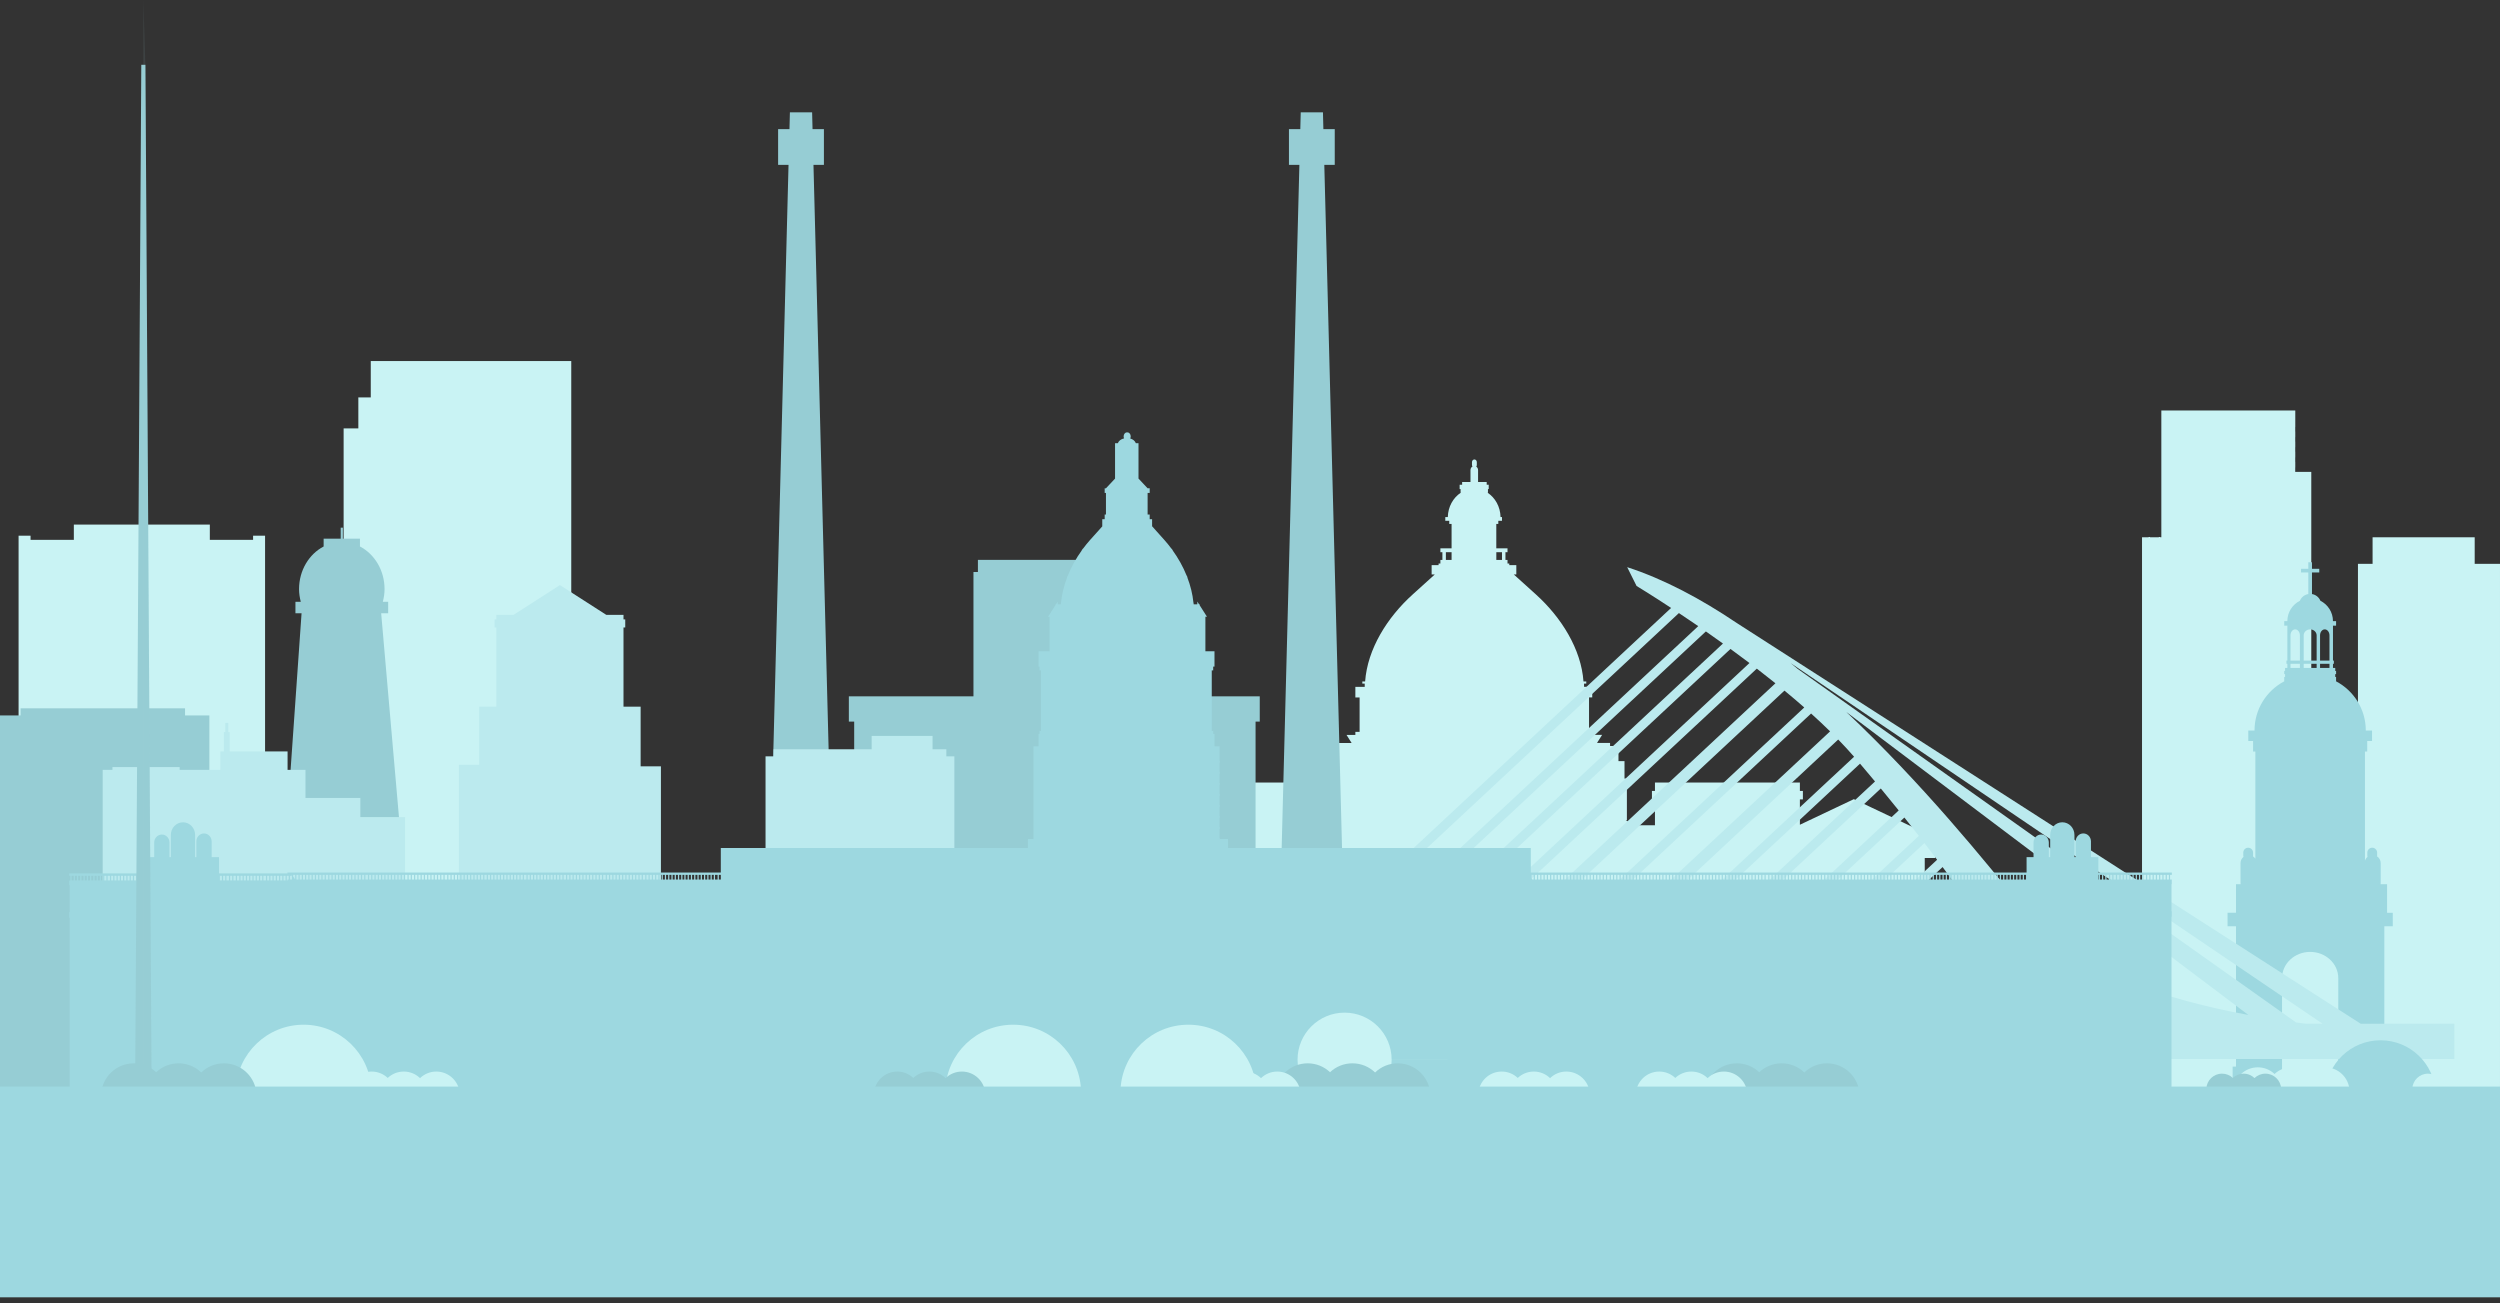 <svg xmlns="http://www.w3.org/2000/svg" width="424" height="221" viewBox="0 0 424 221" fill="none"><rect x="0" y="0" width="424" height="221" fill="#333333" stroke="none"/><path d="M328.328 142.135L314.418 135.54L314.415 135.537H314.409L314.403 135.534H314.394V135.546L305.261 139.877V137.017V135.58H305.77V134.147H305.261V132.713H280.681V134.147H280.167V135.58H280.681V137.017V139.966H278.185H277.978H277.114L275.735 139.11H275.921V132.055H275.517V129.092H274.493V127.418H274.743V126.516H273.068V126.005H270.852L271.716 124.638H270.042V124.121H269.5V118.991V118.278H270.042V117.755V116.485H268.654V115.94H269.032V115.577H268.559C268.164 110.09 264.824 104.727 260.464 100.793L257.553 98.163H257.556L257.359 97.99L256.738 97.43H257.054H257.167V95.85H257.054H255.977V95.57H255.889H255.674V94.969H255.589H255.325V93.651H255.673V92.999H253.772V89.377V88.857H254.114V88.331H254.738V87.698H254.494C254.454 85.93 253.578 84.405 252.287 83.561H252.357V82.946H252.487V82.209H252.143V81.744H250.681V79.728C250.681 79.472 250.553 79.261 250.373 79.136C250.422 79.058 250.468 78.976 250.468 78.872V78.379C250.468 78.123 250.283 77.923 250.06 77.923C249.834 77.923 249.648 78.123 249.648 78.379V78.872C249.648 78.966 249.691 79.035 249.736 79.107C249.535 79.228 249.394 79.454 249.394 79.728V81.744H247.978V82.209H247.555V82.946H247.717V83.561H247.754C246.466 84.405 245.586 85.93 245.549 87.698H245.123V88.331H245.793V88.857H246.188V89.377V92.999H244.291V93.651H244.631V94.969H244.291V95.57H243.983V95.85H242.805V97.43H243.341L242.602 98.1L242.526 98.163H242.529L239.618 100.793C235.252 104.727 231.923 110.09 231.526 115.577H231.05V115.94H231.456V116.488H229.869V117.757V118.279V118.285H230.588V118.994V124.124H229.869V124.641H228.369L229.233 126.008H227.015V126.519H225.344V127.421H225.66V127.853V128.999V129.094H224.973V132.056H224.178V139.112H224.317L222.942 139.967H222.12H219.45V137.021H219.456V135.585H219.967V134.148H219.456V132.714H194.867V134.148H194.357V135.585H194.867V137.021V139.887L185.777 135.547V135.536H185.774L185.763 135.539H185.76L185.757 135.542L171.931 142.136H171.389V144.536H172.023V145.512H173.803V147.038V169.651H172.949V171.098H173.803V172.594V185.676H183.702H185.147H185.763H187.227H191.084H192.528H193.139H194.611H196.345H197.104H198.63H199.521H200.98H201.595H203.044H205.319H206.764H207.379H208.844H211.12H212.567H213.182H214.65H216.925H218.379H218.994H220.449H223.011H223.243H223.511H226.81H227.118H227.437H229.275H229.78V185.692H233.477V185.676H236.975H237.304H239.639V185.692H243.335V185.676H244.368H245.36H245.68H248.021V185.692H251.724V185.676H252.26H252.753H253.082H255.417V185.692H259.113V185.676H260.152H260.645H260.97H262.816V185.692H266.512V185.676H269.234H269.544H272.052H272.363H273.076H276.375H276.848H277.112V185.692H278.632V185.676H279.654H281.122H281.737H283.205H285.489H286.968H287.589H289.038H291.327H292.804H293.422H294.877H297.163H298.619H299.24H300.708H302.994H303.122H303.902H305.504H306.977H307.601H309.053H312.929H314.403H315.027H316.475H319.824H321.286H321.904H323.375H326.437V171.098H327.342V169.651H326.437V145.512H328.224V144.536H328.866V142.136H328.328V142.135ZM246.189 94.968H245.221V93.65H246.189V94.968ZM254.737 94.968H253.777V93.65H254.737V94.968Z" fill="#C9F3F4"></path><path d="M62.882 61.235V61.619V62.721V62.873V64.161V64.308V64.383V64.534V65.82V65.975V67.258V67.402H60.769V67.552H60.775V68.398V68.551V69.708V69.857V71.148V71.296V72.584V72.657H60.674H60.555H60.141H60.017H59.608H59.486H59.071H58.946H58.535H58.411H58.279V72.733V183.348V183.352V183.502V183.734V184.117V185.268V185.646V178.633V178.74V181.672V181.687V182.056V182.059V182.435V184.353V184.735V185.115V186.285H58.686H59.876H60.282H62.476H62.677H62.882H64.255H65.072H65.476H67.939H68.345H70.535H70.942H73.01H73.415H75.607H76.012H78.199H78.608H80.731H81.135H83.329H83.733H85.8H86.204H88.397H88.801H90.992H91.398H91.544V186.357H91.665V186.285H91.946V186.357H92.068V186.285H92.347V186.357H92.469V186.285H92.748V186.357H92.872V186.285H93.15V186.357H93.274V186.285H93.549V186.357H93.672V186.285H93.952V186.357H94.077V186.285H94.353V186.357H94.476V186.285H94.756V186.357H94.879V186.285H95.155V186.357H95.277V186.285H95.558V186.357H95.68V186.285H95.962V186.357H96.081V186.285H96.362V186.357H96.483V186.285H96.766V186.357H96.885V186.285V61.619V61.235H62.882Z" fill="#C9F3F4"></path><path d="M42.925 90.854V91.558H35.586V88.97H12.523V91.558H5.183V90.854H3.152V185.885H4.308H5.183H6.061H6.725H7.831H8.707H9.584H11.214H11.353H12.23H12.334H12.362H13.106H13.877H14.877H15.752H16.629H18.26H18.4H19.276H19.382H19.407H20.151H20.924H21.924H22.799H23.674H25.446H26.323H27.2H28.829H28.97H29.846H29.953H29.979H30.722H31.493H32.493H33.371H34.246H35.877H36.017H36.895H36.999H37.024H37.769H38.54H39.541H40.418H41.293H42.925H43.064H43.94H44.955V90.854H42.925Z" fill="#C9F3F4"></path><path d="M230.166 170.135V160.532H228.042L224.602 27.963H226.373V21.905H224.446L224.373 19.048H220.604L220.532 21.905H218.605V27.963H220.376L216.936 160.532H212.944V122.386H213.654V118.101H192.717V97.01H191.763V94.95H165.853V97.01H165.098V118.101H143.966V122.386H144.871V160.532H141.403L137.965 27.963H139.735V21.905H137.808L137.735 19.048H133.967L133.894 21.905H131.967V27.963H133.735L130.299 160.532H127.946V170.135H126.178V184.457H231.934V170.135H230.166Z" fill="#96CDD4"></path><path d="M423.234 95.627H422.985H422.352H422.105H421.472H421.223H420.59H420.34H419.707V94.718V94.475V92.983V92.739V92.112V91.869V91.123H419.461H418.829H418.58H417.947H417.697H417.064H416.815H416.182H415.932H415.304H415.054H414.421H414.174H413.542H413.292H412.656H412.409H411.778H411.529H410.896H410.649H410.013H409.766H409.131H408.884H408.253H408.003H407.373H407.123H406.491H406.241H405.608H405.359H404.729H404.479H403.848H403.598H402.962H402.715H402.39V95.627H402.083H401.836H401.2H400.953H400.704H399.909V96.21V96.456V97.217V97.704V97.93V97.945V98.192V98.952V99.68V99.924V100.688V101.175V101.401V101.416V101.662V102.426V103.151V103.397V104.161V104.648V104.871V104.886V105.133V105.896V106.624V106.868V107.632V108.119V108.345V108.36V108.606V109.367V110.098V110.342V111.107V111.589V111.818V111.833V112.077V112.84V113.565V113.812V114.574V115.063V115.289V115.304V115.55V116.311V117.039V117.283V118.048V118.534V118.762V118.777V119.018V119.783V120.509V120.756V121.518V122.003V122.233V122.248V122.491V123.254V123.983V124.23V124.989V125.476V125.706V125.715V125.963V126.724V127.454V127.699V128.459V128.944V129.177V129.189V129.435V130.198V130.926V131.168V131.933V132.42V132.647V132.661V132.904V133.668V134.396V134.64V135.406V135.888V136.121V136.131V136.378V137.142V137.87V138.113V138.878V139.366V139.591V139.606V139.847V140.609V141.34V141.584V142.344V142.835V143.064V143.072V143.316V144.083V144.809V145.057V145.819V146.304V146.531V146.544V146.79V147.553V148.281V148.525V149.291V149.777V150V150.018V150.263V151.027V151.755V151.998V152.762V153.248V153.474V153.49V153.737V154.497V155.225V155.469V155.854V156.081V156.233V156.961V157.207V157.966H398.783H398.468H397.449H397.135H396.115H395.804H394.779H394.466H393.445H393.134H391.993V157.913V157.185V156.442V156.197V155.469V154.728V154.482V153.756V153.013V152.769V152.041V151.297V151.055V151.027V150.326V149.583V149.369V149.341V149.138V148.613V147.871V147.625V146.895V146.154V145.938V145.91V145.711V145.184V144.441V144.194V143.468V142.728V142.512V142.481V142.281V141.753V141.012V140.768V140.042V139.299V139.085V139.052V138.855V138.323V137.583V137.342V136.611V135.868V135.653V135.625V135.424V134.895V134.155V133.909V133.181V132.438V132.223V132.194V131.994V131.469V130.726V130.48V129.75V129.011V128.794V128.767V128.568V128.036V127.296V127.095V127.049V126.324V125.582V125.366V125.338V125.134V124.608V123.866V123.622V122.897V122.151V121.937V121.907V121.704V121.177V120.44V120.193V119.464V118.725V118.507V118.479V118.278V117.749V117.009V116.766V116.035V115.295V115.076V115.051V114.851V114.323V113.58V113.334V112.607V111.864V111.647V111.618V111.422V110.893V110.15V109.903V109.178V108.435V108.22V108.192V107.991V107.462V106.719V106.476V105.748V105.005V104.791V104.761V104.561V104.033V103.293V103.047V102.426V102.317V101.579V101.361V101.334V101.135V100.606V99.863V99.619V98.891V98.149V97.93V97.905V97.704V97.174V96.434V96.21V96.189V95.627V95.461V94.718V94.501V94.475V94.275V93.746V93.007V92.76V92.032V91.289V91.074V91.046V90.845V90.316V89.576V89.33V88.602V87.862V87.645V87.618V87.415V86.89V86.147V85.904V85.176V84.433V84.216V84.188V83.989V83.46V82.718V82.473V81.745V81.002V80.785V80.759V80.558V80.032H390.748H390.499H389.269V79.289H389.28V79.043V78.315H389.269V77.572H389.28V77.358V77.328V77.128V76.602H389.269V75.859H389.28V75.615V74.886H389.269V74.147H389.28V73.928V73.899V73.699V73.173H389.269V72.427H389.28V72.183V71.455V70.716V70.499V70.469V70.271V69.741V69.619H389.269H389H388.75H387.259H387.012H385.52H385.271H383.779H383.526H382.035H381.788H380.297H380.047H378.555H378.303H377.915H376.814H376.565H375.074H374.825H373.333H373.084H371.986H371.589H371.342H369.851H369.601H368.11H367.863H366.563V69.741V70.271V70.469V70.499V70.716V71.455V72.183V72.427V73.173V73.699V73.899V73.928V74.147V74.886V75.615V75.859V76.602V77.128V77.328V77.358V77.572V78.315V79.043V79.289V80.032V80.558V80.759V80.785V81.002V81.745V82.473V82.718V83.46V83.989V84.188V84.216V84.433V85.176V85.904V86.147V86.89V87.415V87.618V87.645V87.862V88.602V89.33V89.576V90.316V90.845V91.046V91.074V91.123H366.383V91.074H366.137V91.123H364.645V91.074H364.398V91.123H363.287V92.032V92.76V93.007V93.746V94.275V94.475V94.501V94.718V95.461V96.189V96.434V97.174V97.905V98.149V98.891V99.619V99.863V100.606V101.334V101.579V102.317V102.426V103.047V103.293V104.033V104.761V105.005V105.748V106.476V106.719V107.462V108.192V108.435V109.178V109.903V110.15V110.893V111.618V111.864V112.607V113.334V113.58V114.323V115.051V115.295V116.035V116.766V117.009V117.749V118.479V118.725V119.464V120.193V120.44V121.177V121.907V122.151V122.897V123.622V123.866V124.608V125.338V125.582V126.324V127.049V127.095V127.296V128.036V128.767V129.011V129.75V130.48V130.726V131.469V132.194V132.438V133.181V133.909V134.155V134.895V135.625V135.868V136.611V137.342V137.583V138.323V139.052V139.299V140.042V140.768V141.012V141.753V142.481V142.728V143.468V144.194V144.441V145.184V145.91V146.154V146.895V147.625V147.871V148.613V149.341V149.583V150.326V151.027V151.055V151.297V152.041V152.769V153.013V153.756V154.482V154.728V155.469V156.197V156.442V157.185V157.913V158.155V158.898V159.629V159.872V160.614V161.342V161.584V162.325V163.055V163.301V183.93V184.658V184.905V185.615V185.628H381.652H391.993V185.662H399.909H419.603H423.999V184.67V184.564V184.321V163.808V163.044V162.939V162.695V162.071V161.204V160.957V160.235V158.942V158.696V157.966V157.207V156.961V156.233V155.469V155.225V154.497V153.737V153.49V152.762V151.998V151.755V151.027V150.263V150.018V149.291V148.525V148.281V147.553V146.79V146.544V145.819V145.057V144.809V144.083V143.316V143.072V142.344V141.584V141.34V140.609V139.847V139.606V138.878V138.113V137.87V137.142V136.378V136.131V135.406V134.64V134.396V133.668V132.904V132.661V131.933V131.168V130.926V130.198V129.435V129.189V128.459V127.699V127.454V126.724V125.963V125.715V124.989V124.23V123.983V123.254V122.491V122.248V121.518V120.756V120.509V119.783V119.018V118.777V118.048V117.283V117.039V116.311V115.55V115.304V115.21V114.574V113.812V113.565V112.84V112.077V111.833V111.107V110.342V110.098V109.367V108.606V108.36V107.698V107.632V106.868V106.624V105.896V105.133V104.886V104.161V103.397V103.151V102.426V102.31V101.662V101.416V100.688V99.924V99.68V98.952V98.192V97.945V97.217V96.456V96.21V95.627H423.234Z" fill="#C9F3F4"></path><path d="M71.707 184.877L64.646 104.012H65.833V102.07H64.927C65.099 101.383 65.221 100.672 65.221 99.924C65.221 96.715 63.509 93.969 61.05 92.684V91.353H58.152V89.496H57.786V91.353H54.888V92.684C52.431 93.966 50.718 96.715 50.718 99.924C50.718 100.672 50.839 101.383 51.012 102.07H50.107V104.012H51.145L45.475 184.877H71.707Z" fill="#96CDD4"></path><path d="M131.203 128.276V127.077H147.832V124.809H158.163V127.077H160.499V128.276H161.861V184.918H129.836V128.276H131.203Z" fill="#BBEAEE"></path><path d="M112.093 168.862V136.444V135.418V129.971H108.651V119.849H105.746V107.416V106.414H106.042V105.054H105.746V104.283H102.831L94.963 99.23L87.092 104.283H84.175V105.054H83.88V106.414H84.175V107.416V119.849H81.271V129.713H77.829V135.418V136.444V168.862H64.627V183.451H85.649H86.113H87.309H87.335H87.948H90.831H90.846H91.127H92.054H92.295H92.308H92.666H97.573H97.706H98.794H99.407H102.29H102.333H102.586H103.512H104.127H104.363H125.296V180.611V178.005V175.677V173.075V168.862H112.093Z" fill="#BBEAEE"></path><path d="M31.382 120.132H3.49V121.338H0V185.885H35.511V121.338H31.382V120.132Z" fill="#96CDD4"></path><path d="M68.695 138.578H61.115V135.333H51.81V130.569H48.772V127.441H38.949V124.154H38.714V122.607H38.205V124.154H37.968V127.441H37.37V130.569H30.47V130.096H19.071V130.569H17.414V185.124H51.81V185.106H68.695V138.578Z" fill="#BBEAEE"></path><path d="M405.815 157.101V154.806H404.85V149.961H403.75C403.756 149.899 403.765 149.844 403.765 149.781V146.378C403.765 145.899 403.518 145.479 403.147 145.235C403.156 145.194 403.162 145.151 403.162 145.107V144.605C403.162 144.145 402.791 143.773 402.328 143.773C401.869 143.773 401.498 144.145 401.498 144.605V145.107C401.498 145.186 401.513 145.259 401.532 145.33C401.329 145.498 401.176 145.724 401.097 145.981V127.458H401.483V125.676H402.296V123.901H401.239C401.239 120.277 399.197 117.131 396.199 115.553V114.813H396.056V114.338H396.202V113.795H396.056V113.278H395.673V112.582H395.824V112.042H395.673V106.111H396.199V105.339H395.67C395.67 103.829 394.802 102.526 393.542 101.889C393.299 101.296 392.762 100.86 392.111 100.751V97.089H393.348V96.471H392.111V95.362H391.49V96.471H390.257V97.089H391.49V100.751C390.844 100.858 390.306 101.296 390.063 101.889C388.8 102.528 387.935 103.831 387.935 105.339H387.408V106.111H387.935V112.042H387.781V112.582H387.935V113.278H387.549V113.795H387.406V114.338H387.549V114.813H387.406V115.553C384.408 117.132 382.365 120.277 382.365 123.901H381.309V125.676H382.122V127.458H382.508V145.638C382.404 145.477 382.267 145.339 382.107 145.235C382.113 145.194 382.122 145.151 382.122 145.107V144.605C382.122 144.145 381.747 143.773 381.29 143.773C380.831 143.773 380.459 144.145 380.459 144.605V145.107C380.459 145.186 380.471 145.259 380.492 145.33C380.193 145.58 379.993 145.953 379.993 146.376V149.78C379.993 149.842 380.005 149.897 380.014 149.96H379.225V152.67V154.803H377.791V157.098H379.225V180.893H378.656V185.066H379.225H387.033V180.893V165.889C387.033 163.435 389.167 161.442 391.801 161.442C394.438 161.442 396.571 163.435 396.571 165.889V180.893H396.554V185.066H396.571H404.383H404.931V180.893H404.383V157.098H405.815V157.101ZM392.903 107.762V112.042H390.706V107.762C390.706 107.199 391.199 106.743 391.805 106.743C392.412 106.743 392.903 107.199 392.903 107.762ZM392.903 112.582V113.278H390.706V112.582H392.903ZM395.078 113.278H393.48V112.582H395.078V113.278ZM393.48 112.041V107.761C393.48 107.197 393.836 106.741 394.278 106.741C394.719 106.741 395.078 107.197 395.078 107.761V112.041H393.48ZM388.466 107.762C388.466 107.199 388.822 106.743 389.263 106.743C389.708 106.743 390.064 107.199 390.064 107.762V112.042H388.466V107.762ZM388.466 112.582H390.064V113.278H388.466V112.582Z" fill="#9DD8E0"></path><path d="M416.268 173.625H400.375L294.558 105.664C288.462 101.552 282.212 98.224 275.969 96.19L277.562 99.383C277.562 99.383 279.875 100.776 283.417 103.106L207.795 173.627H190.748V179.611H313.685V185.996H317.481V179.611H325.062V185.996H328.855V179.611H341.225V185.996H345.021V179.611H360.385V185.996H364.178V179.611H416.266V173.625H416.268ZM313.966 173.625L334.67 154.317C335.352 155.311 336.003 156.272 336.609 157.201L318.995 173.627H313.966V173.625ZM346.517 168.534C346.517 166.825 347.904 165.442 349.61 165.442C351.318 165.442 352.706 166.825 352.706 168.534C352.706 170.242 351.318 171.627 349.61 171.627C347.903 171.627 346.517 170.242 346.517 168.534ZM343.823 154.964C336.615 145.886 325.725 132.597 313.117 120.738L381.325 172.136C367.821 169.645 351.559 164.707 343.823 154.964ZM293.49 110.062C294.546 110.832 295.623 111.629 296.708 112.449L231.109 173.624H225.33L293.49 110.062ZM223.067 173.625H217.972L289.317 107.092C290.257 107.744 291.223 108.429 292.212 109.144L223.067 173.625ZM297.956 113.399C299.006 114.208 300.063 115.039 301.113 115.883L239.196 173.624H233.369L297.956 113.399ZM302.643 117.128C303.778 118.065 304.904 119.019 306.001 119.986L248.48 173.625H242.056L302.643 117.128ZM307.161 121.013C308.272 122.014 309.35 123.024 310.382 124.039L257.208 173.624H250.743L307.161 121.013ZM311.759 125.421C312.709 126.395 313.607 127.372 314.453 128.343L265.892 173.625H260.071L311.759 125.421ZM315.46 129.515C316.322 130.529 317.169 131.534 318.002 132.536L273.937 173.624H268.156L315.46 129.515ZM318.986 133.726C320.021 134.98 321.031 136.222 322.018 137.449L283.222 173.625H276.2L318.986 133.726ZM322.984 138.655C323.82 139.704 324.64 140.741 325.432 141.76L291.261 173.624H285.481L322.984 138.655ZM326.381 142.986C327.121 143.944 327.834 144.883 328.534 145.81L298.711 173.625H293.526L326.381 142.986ZM329.463 147.052C330.118 147.93 330.751 148.792 331.363 149.637L305.714 173.554L305.781 173.625H300.97L329.463 147.052ZM332.272 150.897C332.792 151.621 333.296 152.337 333.786 153.034L311.75 173.582L311.788 173.625H307.902L332.272 150.897ZM337.457 158.514C337.929 159.253 338.374 159.96 338.79 160.646L324.873 173.625H321.256L337.457 158.514ZM339.602 162.001C340.439 163.427 341.134 164.717 341.682 165.859L333.36 173.625H327.136L339.602 162.001ZM342.358 167.342C343.016 168.938 343.293 170.126 343.125 170.828C342.849 171.991 342.565 172.909 342.303 173.625H335.621L342.358 167.342ZM393.907 173.625H391.106C390.558 173.558 389.992 173.487 389.417 173.411L304.885 113.446C304.482 113.115 304.084 112.782 303.682 112.454L393.907 173.625ZM284.742 103.978C285.761 104.654 286.864 105.397 288.021 106.192L215.712 173.625H210.06L284.742 103.978Z" fill="#BBEAEE"></path><path d="M368.344 148.378V147.976H355.883V145.372H354.626V142.704C354.626 141.952 354.048 141.349 353.329 141.349C352.616 141.349 352.035 141.952 352.035 142.704V145.372H351.826V141.607C351.826 140.42 350.906 139.459 349.768 139.459C348.63 139.459 347.711 140.42 347.711 141.607V145.372H347.479V142.889C347.479 142.141 346.898 141.535 346.182 141.535C345.466 141.535 344.885 142.141 344.885 142.889V145.372H343.707V147.976H331.058H330.599H259.623V143.824H208.274V142.304H206.886V142.148H206.836V140.587H206.886V140.276H206.836V138.715H206.886V138.404H206.836V136.843H206.886V136.529H206.836V134.968H206.886V134.657H206.836V133.096H206.886V132.782H206.836V131.221H206.886V130.908H206.836V129.346H206.886V129.036H206.836V127.629V126.575H205.977V124.469H205.757V123.963H205.514V113.694H205.757V113.05H205.977V110.456H204.435V104.601H204.705L203.472 102.665V102.497H203.367L203.062 102.022V102.497H202.447C202.438 102.409 202.429 102.323 202.422 102.235H202.411C202.269 100.765 201.903 99.316 201.37 97.927H201.4C201.363 97.832 201.322 97.735 201.284 97.64H201.26C200.642 96.101 199.823 94.648 198.873 93.332H198.904C198.834 93.234 198.766 93.14 198.693 93.045H198.67C198.299 92.552 197.917 92.072 197.516 91.623L195.395 89.252H195.396V88.056H194.987V87.267H194.635V83.602H194.987V82.815H194.635L193.095 81.169H193.089V75.168H193.047H192.649C192.645 75.156 192.63 75.149 192.627 75.137C192.487 74.783 192.151 74.495 191.686 74.364C191.734 74.263 191.77 74.149 191.77 74.022C191.77 73.644 191.527 73.335 191.227 73.335H191.14H191.113H191.11V73.336C190.811 73.338 190.568 73.645 190.568 74.022C190.568 74.144 190.597 74.25 190.642 74.348C190.114 74.47 189.725 74.774 189.587 75.169H189.112V81.17L187.57 82.816H187.353V83.604H187.57V87.269H187.353V88.058H186.944V89.254H186.962L184.837 91.625C184.436 92.073 184.054 92.553 183.684 93.047H183.662C183.591 93.142 183.523 93.235 183.451 93.333H183.481C182.53 94.651 181.714 96.103 181.096 97.642H181.073C181.036 97.737 180.995 97.833 180.958 97.928H180.985C180.453 99.319 180.086 100.766 179.947 102.237H179.935C179.926 102.325 179.918 102.411 179.914 102.498H179.386V102.033L179.089 102.498H179.009V102.626L177.743 104.614H178.014V110.459H176.139V113.053H176.298V113.697H176.543V123.966H176.298V124.472H176.139V126.578H175.279V127.632V142.306H174.343V143.825H122.249V147.978H48.752V148.134H37.145V145.375H35.894V142.707C35.894 141.955 35.313 141.352 34.597 141.352C33.881 141.352 33.3 141.955 33.3 142.707V145.375H33.09V141.61C33.09 140.423 32.171 139.462 31.033 139.462C29.896 139.462 28.975 140.423 28.975 141.61V145.375H28.746V142.892C28.746 142.144 28.164 141.538 27.449 141.538C26.733 141.538 26.152 142.144 26.152 142.892V145.375H24.973V148.134H11.738V148.535H11.937V149.322H11.744V150.117H11.813V154.702H11.738V155.631H11.813V185.32H21.419H39.968H48.766H49.439H49.562V185.371H74.376L74.343 185.32H76.808H78.221H81.37H82.528H82.782H86.664H88.077H91.228H92.385H92.638H96.521H97.934H101.084H102.241H102.495H106.377H107.79H110.943H112.097H112.353H116.236H117.646H125.069V185.295H173.563H178.929V185.32H203.842V185.295H209.171H209.197H259.35V185.32H259.365H262.397H263.553H263.805H267.691H269.103H272.253H273.41H273.663H277.545H278.961H282.109H283.268H283.523H284.162H287.408H288.818H291.972H293.13H293.382H297.264H298.677H301.827H302.984H303.237H307.122H308.535H311.683H312.84H313.093H316.978H318.391H321.539H322.699H322.952H326.837H328.247H331.053V185.164H340.272H358.819H368.287V155.475H368.33V154.548H368.287V149.961H368.33V149.168H368.043V148.378H368.344ZM24.405 149.321V148.534H24.751V149.321H24.405ZM24.197 149.321H23.851V148.534H24.197V149.321ZM23.642 149.321H23.295V148.534H23.642V149.321ZM23.086 149.321H22.74V148.534H23.086V149.321ZM22.532 149.321H22.186V148.534H22.532V149.321ZM21.978 149.321H21.63V148.534H21.978V149.321ZM21.422 149.321H21.076V148.534H21.422V149.321ZM20.866 149.321H20.52V148.534H20.866V149.321ZM20.312 149.321H19.966V148.534H20.312V149.321ZM19.758 149.321H19.41V148.534H19.758V149.321ZM19.202 149.321H18.856V148.534H19.202V149.321ZM18.647 149.321H18.253V148.534H18.647V149.321ZM18.047 149.321H17.7V148.534H18.047V149.321ZM17.491 149.321H17.145V148.534H17.491V149.321ZM16.937 149.321H16.59V148.534H16.937V149.321ZM16.383 149.321H16.036V148.534H16.383V149.321ZM15.827 149.321H15.481V148.534H15.827V149.321ZM15.271 149.321H14.927V148.534H15.271V149.321ZM14.717 149.321H14.371V148.534H14.717V149.321ZM14.161 149.321H13.817V148.534H14.161V149.321ZM13.606 149.321H13.261V148.534H13.606V149.321ZM13.053 149.321H12.706V148.534H13.053V149.321ZM343.613 149.168H343.268V148.378H343.613V149.168ZM343.057 149.168H342.71V148.378H343.057V149.168ZM342.5 149.168H342.156V148.378H342.5V149.168ZM341.949 149.168H341.601V148.378H341.949V149.168ZM341.389 149.168H341.047V148.378H341.389V149.168ZM340.838 149.168H340.49V148.378H340.838V149.168ZM340.284 149.168H339.936V148.378H340.284V149.168ZM339.726 149.168H339.379V148.378H339.726V149.168ZM339.169 149.168H338.825V148.378H339.169V149.168ZM338.618 149.168H338.271V148.378H338.618V149.168ZM338.064 149.168H337.716V148.378H338.064V149.168ZM337.507 149.168H337.115V148.378H337.507V149.168ZM336.91 149.168H336.562V148.378H336.91V149.168ZM336.353 149.168H336.005V148.378H336.353V149.168ZM335.795 149.168H335.449V148.378H335.795V149.168ZM335.244 149.168H334.897V148.378H335.244V149.168ZM334.687 149.168H334.339V148.378H334.687V149.168ZM334.13 149.168H333.782V148.378H334.13V149.168ZM333.579 149.168H333.234V148.378H333.579V149.168ZM333.022 149.168H332.677V148.378H333.022V149.168ZM332.467 149.168H332.12V148.378H332.467V149.168ZM331.913 149.168H331.563V148.378H331.913V149.168ZM330.763 149.168V148.378H330.798V149.168H330.763ZM330.554 149.168H330.206V148.378H330.554V149.168ZM329.997 149.168H329.652V148.378H329.997V149.168ZM329.444 149.168H329.099V148.378H329.444V149.168ZM328.888 149.168H328.541V148.378H328.888V149.168ZM328.337 149.168H327.99V148.378H328.337V149.168ZM327.777 149.168H327.433V148.378H327.777V149.168ZM327.223 149.168H326.878V148.378H327.223V149.168ZM326.672 149.168H326.347V148.378H326.672V149.168ZM326.141 149.168H325.794V148.378H326.141V149.168ZM325.584 149.168H325.237V148.378H325.584V149.168ZM325.03 149.168H324.68V148.378H325.03V149.168ZM324.473 149.168H324.128V148.378H324.473V149.168ZM323.919 149.168H323.574V148.378H323.919V149.168ZM323.365 149.168H323.02V148.378H323.365V149.168ZM322.811 149.168H322.463V148.378H322.811V149.168ZM322.253 149.168H321.909V148.378H322.253V149.168ZM321.696 149.168H321.355V148.378H321.696V149.168ZM321.147 149.168H320.799V148.378H321.147V149.168ZM320.587 149.168H320.242V148.378H320.587V149.168ZM320.035 149.168H319.64V148.378H320.035V149.168ZM319.432 149.168H319.087V148.378H319.432V149.168ZM318.878 149.168H318.53V148.378H318.878V149.168ZM318.321 149.168H317.979V148.378H318.321V149.168ZM317.77 149.168H317.422V148.378H317.77V149.168ZM317.213 149.168H316.865V148.378H317.213V149.168ZM316.655 149.168H316.311V148.378H316.655V149.168ZM316.104 149.168H315.758V148.378H316.104V149.168ZM315.55 149.168H315.202V148.378H315.55V149.168ZM314.996 149.168H314.648V148.378H314.996V149.168ZM314.439 149.168H314.091V148.378H314.439V149.168ZM313.882 149.168H313.54V148.378H313.882V149.168ZM313.33 149.168H312.904V148.378H313.33V149.168ZM312.698 149.168H312.35V148.378H312.698V149.168ZM312.14 149.168H311.793V148.378H312.14V149.168ZM311.586 149.168H311.242V148.378H311.586V149.168ZM311.029 149.168H310.685V148.378H311.029V149.168ZM310.478 149.168H310.13V148.378H310.478V149.168ZM309.924 149.168H309.576V148.378H309.924V149.168ZM309.367 149.168H309.019V148.378H309.367V149.168ZM308.81 149.168H308.468V148.378H308.81V149.168ZM308.255 149.168H307.914V148.378H308.255V149.168ZM307.704 149.168H307.357V148.378H307.704V149.168ZM307.147 149.168H306.799V148.378H307.147V149.168ZM306.59 149.168H306.198V148.378H306.59V149.168ZM305.991 149.168H305.644V148.378H305.991V149.168ZM305.434 149.168H305.086V148.378H305.434V149.168ZM304.877 149.168H304.532V148.378H304.877V149.168ZM304.326 149.168H303.981V148.378H304.326V149.168ZM303.772 149.168H303.424V148.378H303.772V149.168ZM303.218 149.168H302.87V148.378H303.218V149.168ZM302.66 149.168H302.316V148.378H302.66V149.168ZM302.106 149.168H301.759V148.378H302.106V149.168ZM301.551 149.168H301.204V148.378H301.551V149.168ZM300.996 149.168H300.649V148.378H300.996V149.168ZM300.442 149.168H300.096V148.378H300.442V149.168ZM299.891 149.168H299.465V148.378H299.891V149.168ZM299.255 149.168H298.911V148.378H299.255V149.168ZM298.701 149.168H298.353V148.378H298.701V149.168ZM298.144 149.168H297.796V148.378H298.144V149.168ZM297.587 149.168H297.245V148.378H297.587V149.168ZM297.036 149.168H296.688V148.378H297.036V149.168ZM296.478 149.168H296.134V148.378H296.478V149.168ZM295.927 149.168H295.58V148.378H295.927V149.168ZM295.367 149.168H295.024V148.378H295.367V149.168ZM294.813 149.168H294.471V148.378H294.813V149.168ZM294.262 149.168H293.914V148.378H294.262V149.168ZM293.705 149.168H293.36V148.378H293.705V149.168ZM293.154 149.168H292.755V148.378H293.154V149.168ZM292.546 149.168H292.201V148.378H292.546V149.168ZM291.995 149.168H291.647V148.378H291.995V149.168ZM291.438 149.168H291.09V148.378H291.438V149.168ZM290.883 149.168H290.539V148.378H290.883V149.168ZM290.329 149.168H289.982V148.378H290.329V149.168ZM289.772 149.168H289.427V148.378H289.772V149.168ZM289.218 149.168H288.873V148.378H289.218V149.168ZM288.664 149.168H288.319V148.378H288.664V149.168ZM288.113 149.168H287.765V148.378H288.113V149.168ZM287.555 149.168H287.208V148.378H287.555V149.168ZM286.998 149.168H286.651V148.378H286.998V149.168ZM286.444 149.168H286.018V148.378H286.444V149.168ZM285.808 149.168H285.467V148.378H285.808V149.168ZM285.256 149.168H284.908V148.378H285.256V149.168ZM284.699 149.168H284.354V148.378H284.699V149.168ZM284.147 149.168H283.8V148.378H284.147V149.168ZM283.59 149.168H283.246V148.378H283.59V149.168ZM283.036 149.168H282.688V148.378H283.036V149.168ZM282.482 149.168H282.133V148.378H282.482V149.168ZM281.923 149.168H281.579V148.378H281.923V149.168ZM281.372 149.168H281.024V148.378H281.372V149.168ZM280.815 149.168H280.467V148.378H280.815V149.168ZM280.261 149.168H279.913V148.378H280.261V149.168ZM279.707 149.168H279.311V148.378H279.707V149.168ZM279.103 149.168H278.759V148.378H279.103V149.168ZM278.549 149.168H278.202V148.378H278.549V149.168ZM277.992 149.168H277.648V148.378H277.992V149.168ZM277.438 149.168H277.093V148.378H277.438V149.168ZM276.882 149.168H276.535V148.378H276.882V149.168ZM276.33 149.168H275.982V148.378H276.33V149.168ZM275.774 149.168H275.426V148.378H275.774V149.168ZM275.217 149.168H274.872V148.378H275.217V149.168ZM274.663 149.168H274.318V148.378H274.663V149.168ZM274.109 149.168H273.764V148.378H274.109V149.168ZM273.552 149.168H273.207V148.378H273.552V149.168ZM273 149.168H272.574V148.378H273V149.168ZM272.367 149.168H272.02V148.378H272.367V149.168ZM271.81 149.168H271.463V148.378H271.81V149.168ZM271.253 149.168H270.909V148.378H271.253V149.168ZM270.699 149.168H270.356V148.378H270.699V149.168ZM270.146 149.168H269.8V148.378H270.146V149.168ZM269.591 149.168H269.245V148.378H269.591V149.168ZM269.038 149.168H268.692V148.378H269.038V149.168ZM268.482 149.168H268.135V148.378H268.482V149.168ZM267.927 149.168H267.582V148.378H267.927V149.168ZM267.373 149.168H267.026V148.378H267.373V149.168ZM266.817 149.168H266.471V148.378H266.817V149.168ZM266.264 149.168H265.868V148.378H266.264V149.168ZM265.66 149.168H265.315V148.378H265.66V149.168ZM265.107 149.168H264.759V148.378H265.107V149.168ZM264.551 149.168H264.205V148.378H264.551V149.168ZM263.999 149.168H263.651V148.378H263.999V149.168ZM263.441 149.168H263.097V148.378H263.441V149.168ZM262.887 149.168H262.543V148.378H262.887V149.168ZM262.333 149.168H261.987V148.378H262.333V149.168ZM261.776 149.168H261.43V148.378H261.776V149.168ZM261.223 149.168H260.874V148.378H261.223V149.168ZM260.668 149.168H260.322V148.378H260.668V149.168ZM260.112 149.168H259.888L259.764 148.985V148.378H260.112V149.168ZM180.689 179.932V180.149V180.487V180.73V181.068V181.309V181.648V181.888V182.229V182.469V182.808V183.049H180.673V179.932H180.689ZM121.268 149.168V148.378H121.705V149.168H121.268ZM121.062 149.168H120.716V148.378H121.062V149.168ZM120.508 149.168H120.161V148.378H120.508V149.168ZM119.952 149.168H119.606V148.378H119.952V149.168ZM119.398 149.168H119.052V148.378H119.398V149.168ZM118.842 149.168H118.496V148.378H118.842V149.168ZM118.286 149.168H117.94V148.378H118.286V149.168ZM117.731 149.168H117.385V148.378H117.731V149.168ZM117.177 149.168H116.831V148.378H117.177V149.168ZM116.621 149.168H116.276V148.378H116.621V149.168ZM116.065 149.168H115.743V148.378H116.065V149.168ZM115.535 149.168H115.189V148.378H115.535V149.168ZM114.981 149.168H114.635V148.378H114.981V149.168ZM114.427 149.168H114.079V148.378H114.427V149.168ZM113.873 149.168H113.525V148.378H113.873V149.168ZM113.315 149.168H112.969V148.378H113.315V149.168ZM112.76 149.168H112.415V148.378H112.76V149.168ZM112.207 149.168H111.861V148.378H112.207V149.168ZM111.651 149.168H111.305V148.378H111.651V149.168ZM111.096 149.168H110.751V148.378H111.096V149.168ZM110.543 149.168H110.197V148.378H110.543V149.168ZM109.988 149.168H109.64V148.378H109.988V149.168ZM109.432 149.168H109.038V148.378H109.432V149.168ZM108.829 149.168H108.484V148.378H108.829V149.168ZM108.275 149.168H107.928V148.378H108.275V149.168ZM107.72 149.168H107.374V148.378H107.72V149.168ZM107.166 149.168H106.819V148.378H107.166V149.168ZM106.611 149.168H106.264V148.378H106.611V149.168ZM106.053 149.168H105.709V148.378H106.053V149.168ZM105.501 149.168H105.155V148.378H105.501V149.168ZM104.945 149.168H104.599V148.378H104.945V149.168ZM104.389 149.168H104.045V148.378H104.389V149.168ZM103.837 149.168H103.488V148.378H103.837V149.168ZM103.281 149.168H102.935V148.378H103.281V149.168ZM102.726 149.168H102.302V148.378H102.726V149.168ZM102.093 149.168H101.746V148.378H102.093V149.168ZM101.538 149.168H101.192V148.378H101.538V149.168ZM100.983 149.168H100.637V148.378H100.983V149.168ZM100.429 149.168H100.083V148.378H100.429V149.168ZM99.873 149.168H99.527V148.378H99.873V149.168ZM99.317 149.168H98.973V148.378H99.317V149.168ZM98.765 149.168H98.418V148.378H98.765V149.168ZM98.209 149.168H97.861V148.378H98.209V149.168ZM97.653 149.168H97.307V148.378H97.653V149.168ZM97.099 149.168H96.752V148.378H97.099V149.168ZM96.544 149.168H96.198V148.378H96.544V149.168ZM95.988 149.168H95.596V148.378H95.988V149.168ZM95.386 149.168H95.042V148.378H95.386V149.168ZM94.832 149.168H94.486V148.378H94.832V149.168ZM94.278 149.168H93.929V148.378H94.278V149.168ZM93.722 149.168H93.376V148.378H93.722V149.168ZM93.167 149.168H92.82V148.378H93.167V149.168ZM92.611 149.168H92.265V148.378H92.611V149.168ZM92.058 149.168H91.711V148.378H92.058V149.168ZM91.503 149.168H91.157V148.378H91.503V149.168ZM90.947 149.168H90.602V148.378H90.947V149.168ZM90.393 149.168H90.047V148.378H90.393V149.168ZM89.837 149.168H89.491V148.378H89.837V149.168ZM89.283 149.168H88.858V148.378H89.283V149.168ZM88.652 149.168H88.304V148.378H88.652V149.168ZM88.096 149.168H87.748V148.378H88.096V149.168ZM87.54 149.168H87.194V148.378H87.54V149.168ZM86.986 149.168H86.64V148.378H86.986V149.168ZM86.431 149.168H86.085V148.378H86.431V149.168ZM85.874 149.168H85.53V148.378H85.874V149.168ZM85.319 149.168H84.975V148.378H85.319V149.168ZM84.765 149.168H84.419V148.378H84.765V149.168ZM84.211 149.168H83.865V148.378H84.211V149.168ZM83.654 149.168H83.309V148.378H83.654V149.168ZM83.101 149.168H82.755V148.378H83.101V149.168ZM82.547 149.168H82.153V148.378H82.547V149.168ZM81.945 149.168H81.598V148.378H81.945V149.168ZM81.39 149.168H81.044V148.378H81.39V149.168ZM80.836 149.168H80.489V148.378H80.836V149.168ZM80.281 149.168H79.935V148.378H80.281V149.168ZM79.724 149.168H79.378V148.378H79.724V149.168ZM79.169 149.168H78.824V148.378H79.169V149.168ZM78.616 149.168H78.268V148.378H78.616V149.168ZM78.059 149.168H77.713V148.378H78.059V149.168ZM77.503 149.168H77.159V148.378H77.503V149.168ZM76.951 149.168H76.604V148.378H76.951V149.168ZM76.395 149.168H76.049V148.378H76.395V149.168ZM75.841 149.168H75.416V148.378H75.841V149.168ZM75.206 149.168H74.86V148.378H75.206V149.168ZM74.652 149.168H74.308V148.378H74.652V149.168ZM74.097 149.168H73.752V148.378H74.097V149.168ZM73.542 149.168H73.195V148.378H73.542V149.168ZM72.987 149.168H72.641V148.378H72.987V149.168ZM72.433 149.168H72.086V148.378H72.433V149.168ZM71.877 149.168H71.531V148.378H71.877V149.168ZM71.323 149.168H70.977V148.378H71.323V149.168ZM70.769 149.168H70.422V148.378H70.769V149.168ZM70.213 149.168H69.865V148.378H70.213V149.168ZM69.657 149.168H69.311V148.378H69.657V149.168ZM69.105 149.168H68.71V148.378H69.105V149.168ZM68.501 149.168H68.157V148.378H68.501V149.168ZM67.947 149.168H67.601V148.378H67.947V149.168ZM67.393 149.168H67.047V148.378H67.393V149.168ZM66.838 149.168H66.491V148.378H66.838V149.168ZM66.283 149.168H65.937V148.378H66.283V149.168ZM65.728 149.168H65.382V148.378H65.728V149.168ZM65.174 149.168H64.826V148.378H65.174V149.168ZM64.618 149.168H64.272V148.378H64.618V149.168ZM64.064 149.168H63.716V148.378H64.064V149.168ZM63.507 149.168H63.16V148.378H63.507V149.168ZM62.953 149.168H62.606V148.378H62.953V149.168ZM62.398 149.168H61.973V148.378H62.398V149.168ZM61.766 149.168H61.419V148.378H61.766V149.168ZM61.21 149.168H60.864V148.378H61.21V149.168ZM60.657 149.168H60.309V148.378H60.657V149.168ZM60.1 149.168H59.755V148.378H60.1V149.168ZM59.544 149.168H59.198V148.378H59.544V149.168ZM58.99 149.168H58.644V148.378H58.99V149.168ZM58.435 149.168H58.088V148.378H58.435V149.168ZM57.88 149.168H57.534V148.378H57.88V149.168ZM57.326 149.168H56.979V148.378H57.326V149.168ZM56.769 149.168H56.423V148.378H56.769V149.168ZM56.215 149.168H55.869V148.378H56.215V149.168ZM55.661 149.168H55.267V148.378H55.661V149.168ZM55.059 149.168H54.713V148.378H55.059V149.168ZM54.504 149.168H54.159V148.378H54.504V149.168ZM53.949 149.168H53.605V148.378H53.949V149.168ZM53.395 149.168H53.05V148.378H53.395V149.168ZM52.841 149.168H52.493V148.378H52.841V149.168ZM52.285 149.168H51.939V148.378H52.285V149.168ZM51.73 149.168H51.383V148.378H51.73V149.168ZM51.175 149.168H50.829V148.378H51.175V149.168ZM50.62 149.168H50.274V148.378H50.62V149.168ZM50.064 149.168L49.72 148.657V148.378H50.064V149.168ZM49.51 149.168H49.194V148.534H49.483V148.378H49.51V149.168ZM48.957 149.168H48.77V149.322H48.638V148.535H48.957V149.168ZM48.43 149.321H48.084V148.534H48.43V149.321ZM47.874 149.321H47.528V148.534H47.874V149.321ZM47.322 149.321H46.974V148.534H47.322V149.321ZM46.765 149.321H46.418V148.534H46.765V149.321ZM46.21 149.321H45.864V148.534H46.21V149.321ZM45.656 149.321H45.31V148.534H45.656V149.321ZM45.101 149.321H44.676V148.534H45.101V149.321ZM44.468 149.321H44.122V148.534H44.468V149.321ZM43.912 149.321H43.567V148.534H43.912V149.321ZM43.358 149.321H43.012V148.534H43.358V149.321ZM42.804 149.321H42.456V148.534H42.804V149.321ZM42.247 149.321H41.902V148.534H42.247V149.321ZM41.694 149.321H41.348V148.534H41.694V149.321ZM41.138 149.321H40.792V148.534H41.138V149.321ZM40.584 149.321H40.196V148.534H40.584V149.321ZM39.988 149.321H39.589V148.534H39.988V149.321ZM39.382 149.321H39.036V148.534H39.382V149.321ZM38.828 149.321H38.403V148.534H38.828V149.321ZM38.194 149.321H37.847V148.534H38.194V149.321ZM37.638 149.321H37.293V148.534H37.638V149.321ZM366.388 149.168V148.378H366.736V149.168H366.388ZM366.179 149.168H365.834V148.378H366.179V149.168ZM365.625 149.168H365.28V148.378H365.625V149.168ZM365.074 149.168H364.723V148.378H365.074V149.168ZM364.516 149.168H364.169V148.378H364.516V149.168ZM363.959 149.168H363.536V148.378H363.959V149.168ZM363.326 149.168H362.982V148.378H363.326V149.168ZM362.772 149.168H362.426V148.378H362.772V149.168ZM362.218 149.168H361.871V148.378H362.218V149.168ZM361.664 149.168H361.316V148.378H361.664V149.168ZM361.107 149.168H360.759V148.378H361.107V149.168ZM360.553 149.168H360.208V148.378H360.553V149.168ZM360.001 149.168H359.654V148.378H360.001V149.168ZM359.444 149.168H359.058V148.378H359.444V149.168ZM358.849 149.168H358.447V148.378H358.849V149.168ZM358.24 149.168H357.895V148.378H358.24V149.168ZM357.685 149.168H357.262V148.378H357.685V149.168ZM357.052 149.168H356.708V148.378H357.052V149.168ZM356.501 149.168H356.154V148.378H356.501V149.168ZM366.943 149.168V148.378H367.29V149.168H366.943ZM355.944 148.378V149.168H355.883V148.378H355.944ZM331.356 148.378V149.168H331.061H331.012V148.378H331.061H331.356ZM122.252 149.168H121.915V148.378H122.252V149.168ZM24.977 149.321H24.959V148.534H24.977V149.321ZM12.15 148.534H12.498V149.321H12.15V148.534ZM209.204 179.721V179.712H209.633V179.716H214.713H215.319H216.84H217.446H223.752V179.712H225.217H230.446H244.039H245.505V179.716H250.584H251.191H252.712H253.32H259.354V179.721H209.204ZM367.844 149.168H367.5V148.378H367.844V149.168Z" fill="#9DD8E0"></path><path d="M25.712 184.784H22.916L23.963 10.994H24.663L25.712 184.784Z" fill="#96CDD4"></path><path opacity="0.1" d="M24.314 -0V184.784H25.712L24.664 10.994H24.649L24.314 -0Z" fill="#96CDD4"></path><path d="M62.992 184.76C62.699 178.653 57.667 173.79 51.488 173.79C45.309 173.79 40.278 178.653 39.986 184.76H62.992Z" fill="#C9F3F4"></path><path d="M183.332 184.76C183.039 178.653 178.007 173.79 171.828 173.79C165.649 173.79 160.617 178.653 160.326 184.76H183.332Z" fill="#C9F3F4"></path><path d="M213.048 184.76C212.756 178.653 207.721 173.79 201.543 173.79C195.364 173.79 190.332 178.653 190.041 184.76H213.048Z" fill="#C9F3F4"></path><path d="M413.089 185.358C412.852 180.388 408.76 176.433 403.734 176.433C398.711 176.433 394.62 180.388 394.385 185.358H413.089Z" fill="#9DD8E0"></path><path d="M394.348 181.019C393.228 181.019 392.216 181.46 391.473 182.184C390.73 181.46 389.717 181.019 388.6 181.019C387.501 181.019 386.502 181.447 385.765 182.148C385.025 181.447 384.024 181.019 382.928 181.019C380.708 181.019 378.897 182.765 378.793 184.961H384.465H387.062H390.213H392.735H398.48C398.379 182.765 396.568 181.019 394.348 181.019Z" fill="#C9F3F4"></path><path d="M384.214 182.091C383.495 182.091 382.844 182.373 382.363 182.84C381.882 182.375 381.231 182.091 380.512 182.091C379.803 182.091 379.16 182.367 378.685 182.817C378.206 182.366 377.564 182.091 376.857 182.091C375.423 182.091 374.263 183.217 374.193 184.63H377.847H379.527H381.552H383.177H386.883C386.814 183.217 385.645 182.091 384.214 182.091Z" fill="#96CDD4"></path><path d="M419.149 182.091C418.427 182.091 417.779 182.373 417.295 182.84C416.816 182.375 416.166 182.091 415.447 182.091C414.736 182.091 414.095 182.367 413.619 182.817C413.141 182.366 412.496 182.091 411.792 182.091C410.358 182.091 409.195 183.217 409.125 184.63H412.781H414.459H416.484H418.112H421.817C421.746 183.217 420.578 182.091 419.149 182.091Z" fill="#C9F3F4"></path><path d="M236.022 179.718C236.022 184.129 232.448 187.701 228.041 187.701C223.639 187.701 220.064 184.129 220.064 179.718C220.064 175.316 223.639 171.743 228.041 171.743C232.448 171.743 236.022 175.316 236.022 179.718Z" fill="#C9F3F4"></path><path d="M309.853 180.339C308.355 180.339 307.009 180.927 306.008 181.894C305.013 180.929 303.658 180.339 302.166 180.339C300.692 180.339 299.357 180.911 298.367 181.848C297.375 180.911 296.041 180.339 294.574 180.339C291.594 180.339 289.183 182.677 289.037 185.612H296.624H300.11H304.314H307.691H315.387C315.247 182.677 312.824 180.339 309.853 180.339Z" fill="#96CDD4"></path><path d="M237.057 180.339C235.561 180.339 234.215 180.927 233.214 181.894C232.22 180.929 230.863 180.339 229.372 180.339C227.898 180.339 226.564 180.911 225.574 181.848C224.583 180.911 223.249 180.339 221.783 180.339C218.801 180.339 216.39 182.677 216.244 185.612H223.834H227.317H231.523H234.9H242.593C242.45 182.677 240.027 180.339 237.057 180.339Z" fill="#96CDD4"></path><path d="M265.652 181.736C264.578 181.736 263.612 182.158 262.893 182.851C262.177 182.158 261.207 181.736 260.134 181.736C259.078 181.736 258.121 182.146 257.409 182.819C256.699 182.147 255.741 181.736 254.688 181.736C252.55 181.736 250.819 183.414 250.715 185.52H256.161H258.66H261.681H264.104H269.626C269.523 183.413 267.782 181.736 265.652 181.736Z" fill="#C9F3F4"></path><path d="M292.373 181.736C291.298 181.736 290.333 182.158 289.614 182.851C288.898 182.158 287.927 181.736 286.855 181.736C285.798 181.736 284.842 182.146 284.13 182.819C283.42 182.147 282.462 181.736 281.408 181.736C279.27 181.736 277.541 183.414 277.436 185.52H282.882H285.381H288.401H290.824H296.347C296.244 183.413 294.503 181.736 292.373 181.736Z" fill="#C9F3F4"></path><path d="M216.626 181.736C215.551 181.736 214.586 182.158 213.867 182.851C213.149 182.158 212.18 181.736 211.106 181.736C210.05 181.736 209.093 182.146 208.38 182.819C207.668 182.147 206.712 181.736 205.658 181.736C203.519 181.736 201.79 183.414 201.686 185.52H207.132H209.632H212.654H215.077H220.6C220.497 183.413 218.756 181.736 216.626 181.736Z" fill="#C9F3F4"></path><path d="M37.972 180.339C36.474 180.339 35.129 180.927 34.127 181.894C33.132 180.929 31.777 180.339 30.285 180.339C28.811 180.339 27.476 180.911 26.486 181.848C25.494 180.911 24.16 180.339 22.693 180.339C19.713 180.339 17.302 182.677 17.156 185.612H24.744H28.229H32.434H35.81H43.506C43.367 182.677 40.943 180.339 37.972 180.339Z" fill="#96CDD4"></path><path d="M73.998 181.736C72.923 181.736 71.958 182.158 71.239 182.851C70.524 182.158 69.552 181.736 68.481 181.736C67.423 181.736 66.465 182.146 65.757 182.819C65.043 182.147 64.087 181.736 63.033 181.736C60.897 181.736 59.164 183.414 59.06 185.52H64.507H67.007H70.026H72.449H77.972C77.869 183.413 76.129 181.736 73.998 181.736Z" fill="#C9F3F4"></path><path d="M163.138 181.736C162.064 181.736 161.098 182.158 160.379 182.851C159.665 182.158 158.693 181.736 157.622 181.736C156.564 181.736 155.606 182.146 154.897 182.819C154.184 182.147 153.227 181.736 152.174 181.736C150.037 181.736 148.305 183.414 148.201 185.52H153.648H156.148H159.167H161.59H167.112C167.01 183.413 165.27 181.736 163.138 181.736Z" fill="#96CDD4"></path><path d="M424 184.285H0V220.025H424V184.285Z" fill="#9DD8E0"></path></svg>